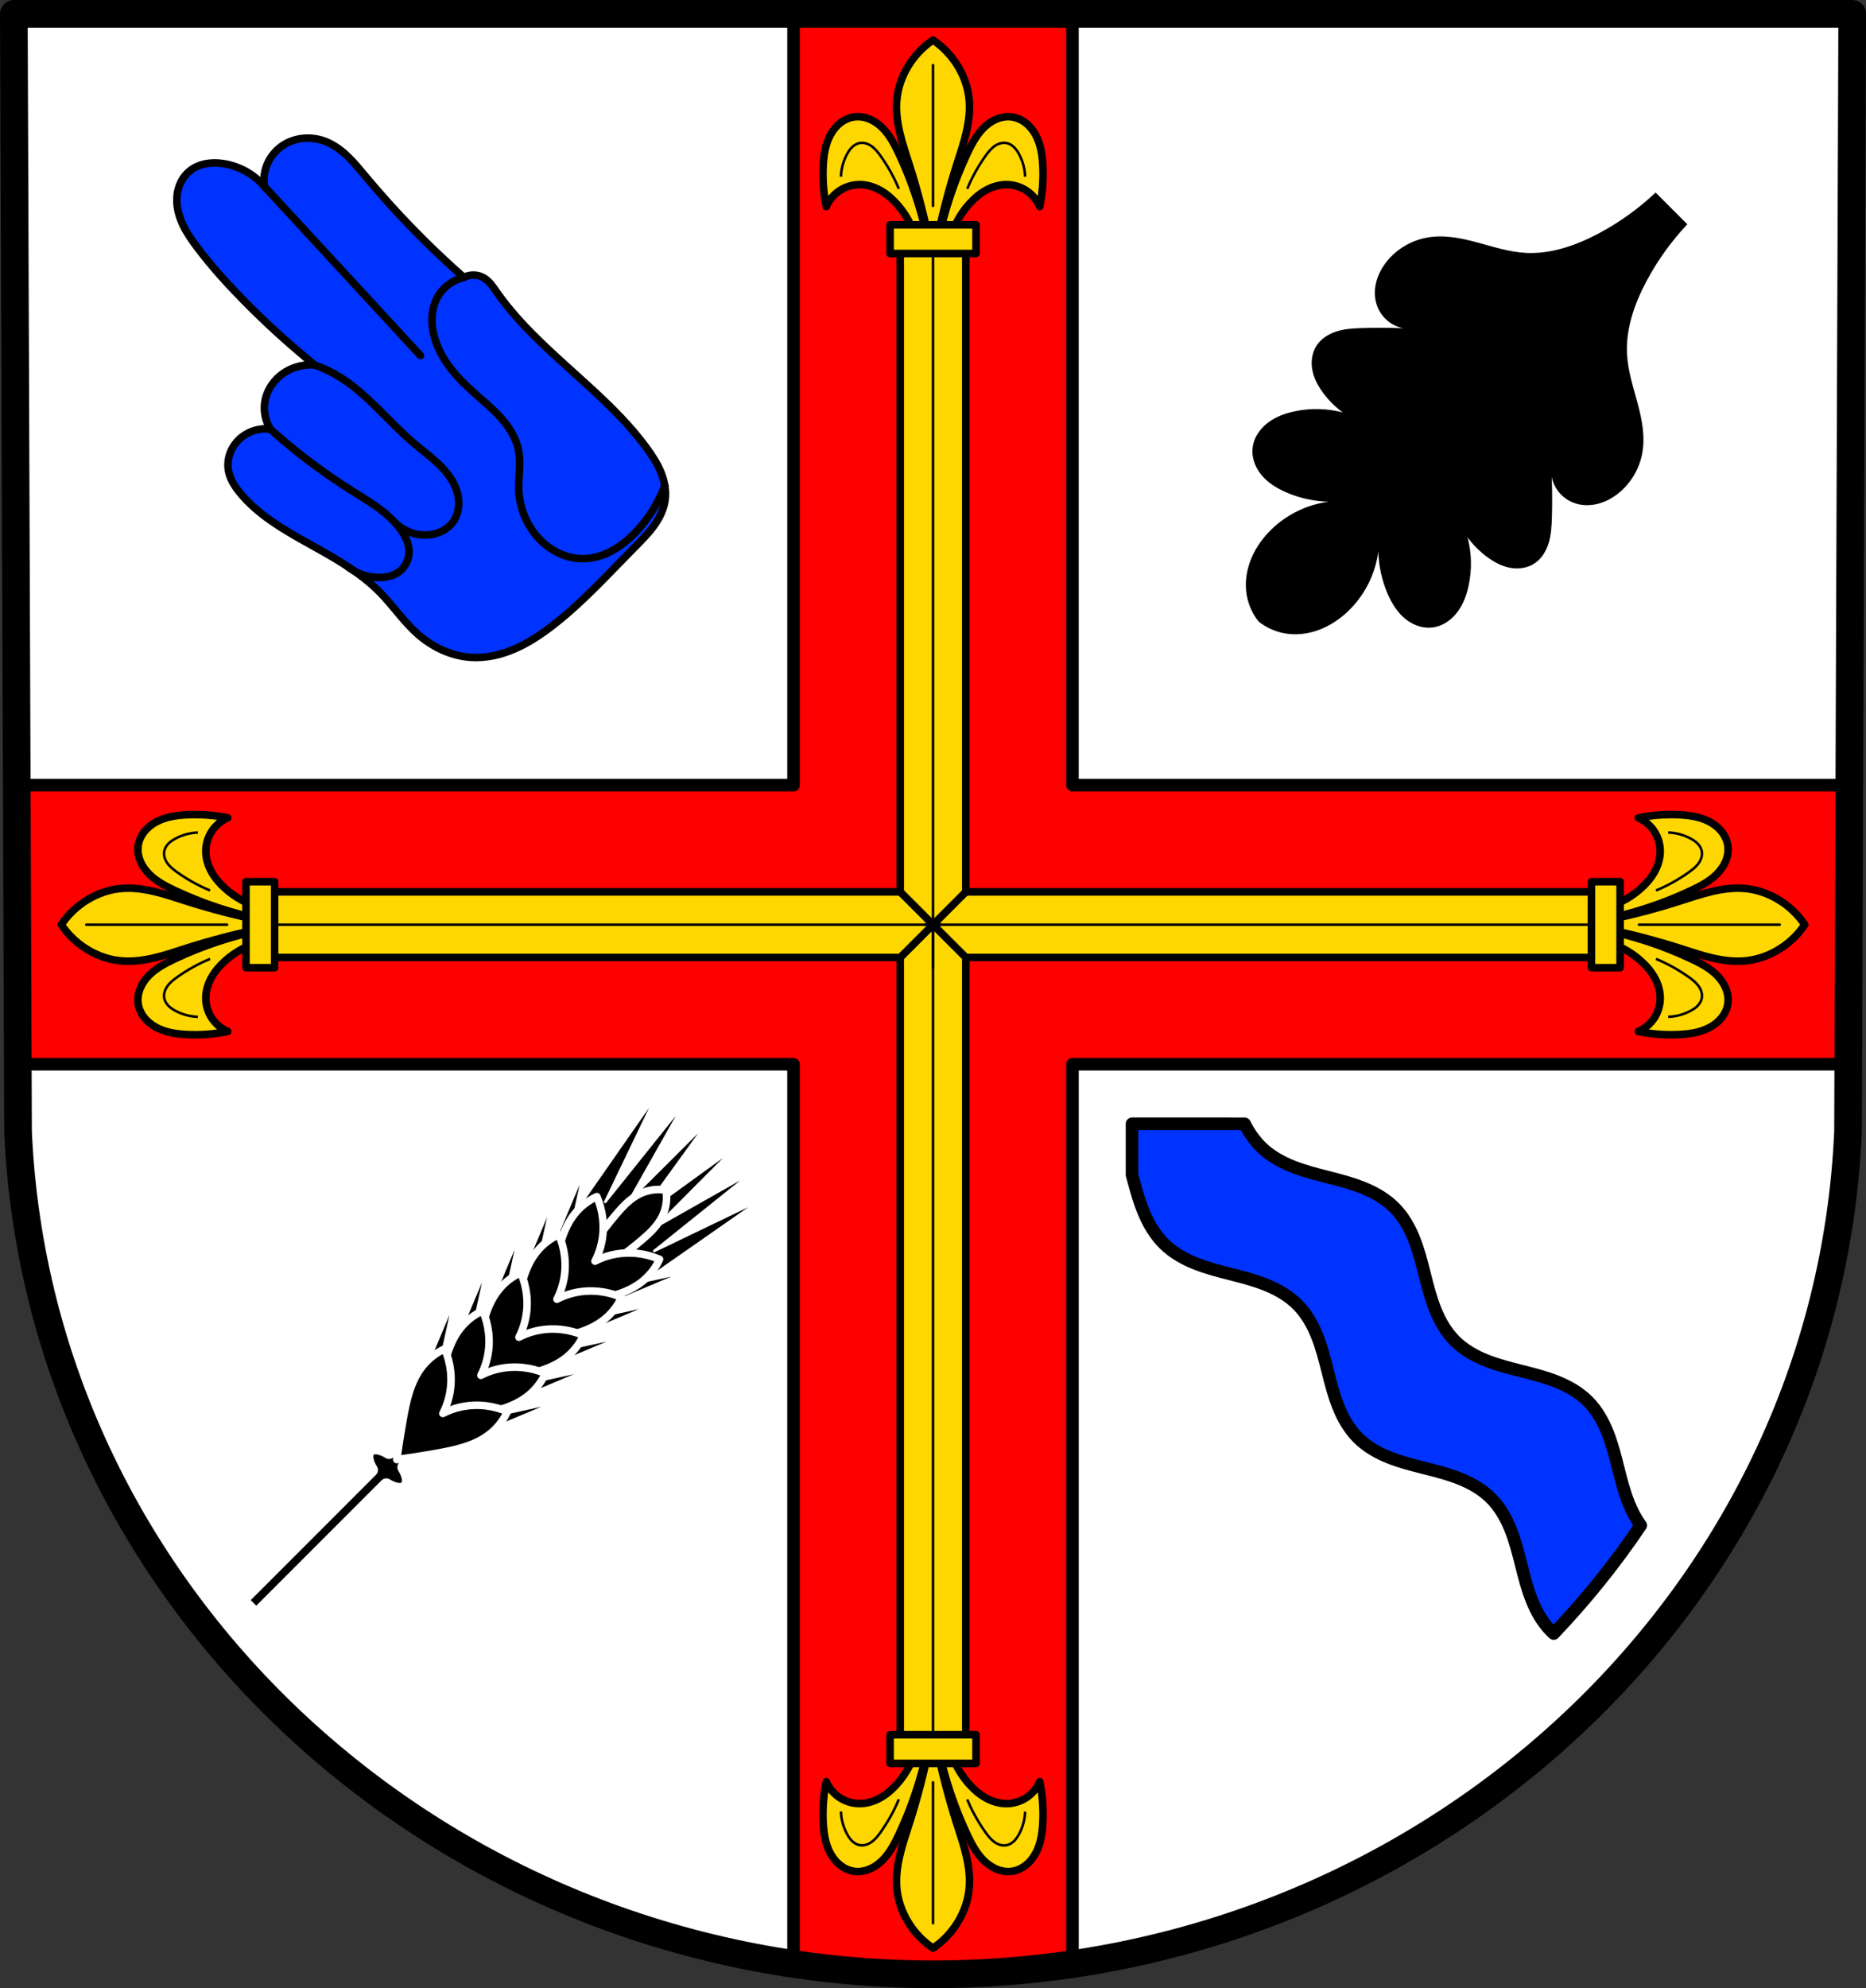 <?xml version="1.0" encoding="UTF-8" standalone="no"?>
<svg
   xmlns:dc="http://purl.org/dc/elements/1.1/"
   xmlns:cc="http://creativecommons.org/ns#"
   xmlns:rdf="http://www.w3.org/1999/02/22-rdf-syntax-ns#"
   xmlns:svg="http://www.w3.org/2000/svg"
   xmlns="http://www.w3.org/2000/svg"
   xmlns:sodipodi="http://sodipodi.sourceforge.net/DTD/sodipodi-0.dtd"
   xmlns:inkscape="http://www.inkscape.org/namespaces/inkscape"
   width="196.39mm"
   height="209.14mm"
   version="1.1"
   viewBox="0 0 196.39 209.14"
   id="svg2"
   inkscape:version="0.48.4 r9939"
   sodipodi:docname="result(3).svg">
  <rect x="0" y="0" width="196.39" height="209.14" fill="#333333" stroke="none"/>
  <defs
     id="defs108" />
  <sodipodi:namedview
     pagecolor="#ffffff"
     bordercolor="#666666"
     borderopacity="1"
     objecttolerance="10"
     gridtolerance="10"
     guidetolerance="10"
     inkscape:pageopacity="0"
     inkscape:pageshadow="2"
     inkscape:window-width="640"
     inkscape:window-height="480"
     id="namedview106"
     showgrid="false"
     inkscape:zoom="0.31846823"
     inkscape:cx="347.93503"
     inkscape:cy="370.52362"
     inkscape:window-x="771"
     inkscape:window-y="128"
     inkscape:window-maximized="0"
     inkscape:current-layer="svg2" />
  <path
     d="m194.94 1.455-0.442 117.57c-2.153 49.457-44.701 88.626-96.3 88.654-51.552-0.061-94.116-39.244-96.3-88.654l-0.442-117.57h96.74z"
     fill="#fff"
     id="path6" />
  <path
     d="m83.517 1.455v81.131h-81.758l0.11 29.358h81.647v94.646c4.79 0.712 9.692 1.085 14.679 1.091 4.987-3e-3 9.889-0.373 14.679-1.081v-94.656h81.647l0.11-29.358h-81.758v-81.131h-29.358z"
     fill="#f00"
     stroke="#000"
     stroke-linecap="round"
     stroke-linejoin="round"
     stroke-width="1.323"
     id="path8" />
  <path
     d="m194.94 1.455-0.442 117.57c-2.153 49.457-44.701 88.626-96.3 88.654-51.552-0.061-94.116-39.244-96.3-88.654l-0.442-117.57h96.74z"
     fill="none"
     stroke="#000"
     stroke-linecap="round"
     stroke-linejoin="round"
     stroke-width="2.91"
     id="path10" />
  <path
     d="m94.746 25.59v68.226h-66.918v6.9h66.918v82.831h6.9v-82.831h66.918v-6.9h-66.918v-68.225h-6.9z"
     fill="#ffd700"
     stroke="#000"
     stroke-linecap="round"
     stroke-linejoin="round"
     stroke-width=".794"
     id="path12" />
  <path
     d="m98.197 26.218v75.586"
     fill="#ffd700"
     stroke="#000"
     stroke-linecap="round"
     stroke-width=".265"
     id="path14" />
  <path
     d="m98.196 4.215c-0.86 0.574-1.625 1.317-2.246 2.181-0.801 1.116-1.364 2.446-1.536 3.849-0.149 1.211-0.005 2.447 0.265 3.633 0.27 1.186 0.667 2.333 1.035 3.488 0.789 2.473 1.452 4.992 1.985 7.544h0.992c0.534-2.552 1.197-5.072 1.985-7.544 0.368-1.155 0.765-2.302 1.036-3.488s0.413-2.421 0.264-3.633c-0.172-1.402-0.735-2.733-1.536-3.849-0.621-0.864-1.385-1.607-2.245-2.181z"
     fill="#ffd700"
     stroke="#000"
     stroke-linecap="round"
     stroke-linejoin="round"
     stroke-width=".794"
     id="path16" />
  <path
     d="m90.317 12.274c-0.135-0.002-0.27 0.006-0.405 0.024-0.542 0.072-1.057 0.308-1.486 0.646-0.43 0.338-0.775 0.776-1.035 1.257-0.52 0.962-0.691 2.073-0.75 3.165-0.079 1.46 0.029 2.929 0.32 4.362 0.295-0.684 0.794-1.277 1.417-1.685 0.623-0.408 1.367-0.628 2.111-0.624 0.759 0.004 1.507 0.236 2.168 0.607 0.661 0.372 1.24 0.88 1.745 1.446 0.941 1.055 1.631 2.328 2.019 3.687h1.188c-0.65-3.107-1.662-6.139-3.015-9.012-0.462-0.981-0.977-1.961-1.751-2.72-0.387-0.379-0.838-0.699-1.339-0.905-0.376-0.155-0.782-0.244-1.188-0.249zm15.759 0c-0.406 0.005-0.811 0.094-1.187 0.249-0.501 0.206-0.953 0.526-1.34 0.905-0.775 0.758-1.289 1.739-1.751 2.72-1.353 2.872-2.365 5.904-3.015 9.012h1.188c0.389-1.359 1.079-2.632 2.019-3.687 0.505-0.566 1.083-1.074 1.745-1.446 0.661-0.372 1.41-0.604 2.168-0.607 0.744-0.004 1.489 0.217 2.111 0.624 0.623 0.408 1.122 1.002 1.417 1.685 0.292-1.433 0.4-2.902 0.321-4.362-0.059-1.092-0.231-2.203-0.75-3.165-0.26-0.481-0.606-0.919-1.036-1.257-0.43-0.338-0.944-0.574-1.486-0.646-0.134-0.018-0.27-0.026-0.405-0.024z"
     fill="#ffd700"
     stroke="#000"
     stroke-linecap="round"
     stroke-linejoin="round"
     stroke-width=".794"
     id="path18" />
  <path
     d="m88.507 18.585c0.026-0.827 0.248-1.646 0.642-2.374 0.141-0.261 0.306-0.513 0.518-0.721s0.474-0.371 0.765-0.434c0.226-0.049 0.464-0.035 0.688 0.026 0.223 0.061 0.433 0.168 0.621 0.303 0.377 0.269 0.667 0.641 0.936 1.018 0.769 1.077 1.416 2.242 1.925 3.464"
     fill="none"
     stroke="#000"
     stroke-width=".265"
     id="path20" />
  <path
     d="m107.89 18.585c-0.026-0.827-0.248-1.646-0.642-2.374-0.141-0.261-0.306-0.513-0.518-0.721s-0.474-0.371-0.765-0.434c-0.226-0.049-0.464-0.035-0.688 0.026-0.223 0.061-0.433 0.168-0.621 0.303-0.377 0.269-0.667 0.641-0.936 1.018-0.769 1.077-1.416 2.242-1.925 3.464"
     fill="none"
     stroke="#000"
     stroke-width=".265"
     id="path22" />
  <path
     d="m98.197 6.845v14.819"
     fill="#ffd700"
     stroke="#000"
     stroke-linecap="round"
     stroke-width=".265"
     id="path24" />
  <rect
     x="93.677"
     y="23.652"
     width="9.045"
     height="3.015"
     fill="#ffd700"
     stroke="#000"
     stroke-linecap="round"
     stroke-linejoin="round"
     stroke-width=".794"
     id="rect26" />
  <path
     d="m98.197 182.92v-85.653"
     fill="#ffd700"
     stroke="#000"
     stroke-linecap="round"
     stroke-width=".265"
     id="path28" />
  <path
     d="m97.709 184.18c-0.535 2.568-1.201 5.103-1.995 7.59-0.368 1.155-0.765 2.302-1.035 3.488-0.271 1.186-0.414 2.421-0.265 3.633 0.172 1.402 0.735 2.733 1.536 3.849 0.621 0.864 1.386 1.607 2.246 2.181 0.86-0.574 1.624-1.317 2.245-2.181 0.801-1.116 1.364-2.446 1.536-3.849 0.149-1.211 6e-3 -2.447-0.264-3.633-0.27-1.186-0.667-2.333-1.036-3.488-0.794-2.488-1.459-5.023-1.995-7.59h-0.973z"
     fill="#ffd700"
     stroke="#000"
     stroke-linecap="round"
     stroke-linejoin="round"
     stroke-width=".794"
     id="path30" />
  <path
     d="m96.458 183.85c-0.381 1.407-1.086 2.728-2.057 3.817-0.505 0.566-1.083 1.074-1.745 1.446-0.661 0.372-1.41 0.603-2.168 0.607-0.744 3e-3 -1.489-0.217-2.111-0.624-0.623-0.408-1.122-1.002-1.417-1.685-0.292 1.433-0.399 2.902-0.32 4.362 0.059 1.092 0.231 2.203 0.75 3.165 0.26 0.481 0.606 0.919 1.035 1.257 0.43 0.338 0.944 0.574 1.486 0.646 0.134 0.018 0.269 0.026 0.405 0.024 0.406-5e-3 0.811-0.094 1.188-0.249 0.501-0.206 0.952-0.526 1.339-0.905 0.775-0.758 1.289-1.739 1.751-2.72 1.372-2.912 2.393-5.989 3.042-9.142h-1.178zm2.296 0c0.649 3.153 1.671 6.229 3.043 9.142 0.462 0.981 0.977 1.961 1.751 2.72 0.387 0.379 0.839 0.699 1.34 0.905 0.376 0.155 0.781 0.244 1.187 0.249 0.135 2e-3 0.271-6e-3 0.405-0.024 0.542-0.072 1.056-0.308 1.486-0.646 0.429-0.338 0.776-0.776 1.036-1.257 0.52-0.962 0.691-2.073 0.75-3.165 0.079-1.46-0.029-2.929-0.321-4.362-0.295 0.684-0.794 1.277-1.417 1.685-0.623 0.408-1.367 0.627-2.111 0.624-0.759-4e-3 -1.507-0.236-2.168-0.607-0.661-0.372-1.24-0.88-1.745-1.446-0.971-1.089-1.676-2.409-2.057-3.817h-1.178z"
     fill="#ffd700"
     stroke="#000"
     stroke-linecap="round"
     stroke-linejoin="round"
     stroke-width=".794"
     id="path32" />
  <path
     d="m88.507 190.55c0.026 0.827 0.248 1.646 0.642 2.374 0.141 0.261 0.306 0.513 0.518 0.721s0.474 0.371 0.765 0.434c0.226 0.049 0.464 0.035 0.688-0.026 0.223-0.061 0.433-0.168 0.621-0.303 0.377-0.269 0.667-0.641 0.936-1.018 0.769-1.077 1.416-2.242 1.925-3.464"
     fill="none"
     stroke="#000"
     stroke-width=".265"
     id="path34" />
  <path
     d="m107.89 190.56c-0.026 0.827-0.248 1.646-0.642 2.374-0.141 0.261-0.306 0.513-0.518 0.721s-0.474 0.371-0.765 0.434c-0.226 0.049-0.464 0.035-0.688-0.026-0.223-0.061-0.433-0.168-0.621-0.303-0.377-0.269-0.667-0.641-0.936-1.018-0.769-1.077-1.416-2.242-1.925-3.464"
     fill="none"
     stroke="#000"
     stroke-width=".265"
     id="path36" />
  <path
     d="m98.197 202.3v-14.819"
     fill="#ffd700"
     stroke="#000"
     stroke-linecap="round"
     stroke-width=".265"
     id="path38" />
  <rect
     transform="scale(1,-1)"
     x="93.677"
     y="-185.49"
     width="9.045"
     height="3.015"
     fill="#ffd700"
     stroke="#000"
     stroke-linecap="round"
     stroke-linejoin="round"
     stroke-width=".794"
     id="rect40" />
  <path
     d="m28.457 97.266h70.694"
     fill="#ffd700"
     stroke="#000"
     stroke-width=".265px"
     id="path42" />
  <path
     d="m13.395 93.426c-0.305 0.003-0.609 0.022-0.912 0.059-1.402 0.172-2.733 0.735-3.849 1.536-0.864 0.621-1.607 1.385-2.181 2.245 0.574 0.86 1.317 1.625 2.181 2.245 1.116 0.801 2.446 1.364 3.849 1.536 1.211 0.149 2.447 6e-3 3.633-0.265 1.186-0.27 2.333-0.667 3.488-1.035 2.568-0.819 5.187-1.501 7.839-2.045v-0.872c-2.653-0.544-5.271-1.226-7.839-2.045-1.155-0.368-2.302-0.765-3.488-1.036-0.89-0.203-1.807-0.333-2.721-0.323z"
     fill="#ffd700"
     stroke="#000"
     stroke-linecap="round"
     stroke-linejoin="round"
     stroke-width=".794"
     id="path44" />
  <path
     d="m20.7 85.684c-0.365-0.004-0.731 0.004-1.095 0.024-1.092 0.059-2.203 0.231-3.165 0.75-0.481 0.26-0.919 0.606-1.257 1.036-0.338 0.43-0.574 0.944-0.646 1.486-0.018 0.134-0.026 0.27-0.024 0.405 0.005 0.406 0.094 0.811 0.249 1.187 0.206 0.501 0.526 0.953 0.905 1.34 0.758 0.775 1.739 1.289 2.72 1.751 2.938 1.384 6.042 2.412 9.224 3.06v-1.174c-1.438-0.376-2.789-1.089-3.899-2.079-0.566-0.505-1.074-1.083-1.446-1.745s-0.604-1.41-0.607-2.168c-0.004-0.744 0.217-1.489 0.624-2.111 0.408-0.623 1.002-1.122 1.685-1.417-1.074-0.219-2.17-0.334-3.267-0.345zm6.91 12.123c-3.182 0.648-6.286 1.676-9.224 3.06-0.981 0.462-1.961 0.977-2.72 1.751-0.379 0.387-0.699 0.838-0.905 1.339-0.155 0.376-0.244 0.782-0.249 1.188-0.002 0.135 0.006 0.27 0.024 0.405 0.072 0.542 0.308 1.057 0.646 1.486 0.338 0.43 0.776 0.775 1.257 1.035 0.962 0.52 2.073 0.691 3.165 0.75 1.46 0.079 2.929-0.029 4.362-0.32-0.684-0.295-1.277-0.794-1.685-1.417-0.408-0.623-0.628-1.367-0.624-2.111 0.004-0.759 0.236-1.507 0.607-2.168 0.372-0.661 0.88-1.24 1.446-1.745 1.11-0.99 2.461-1.703 3.899-2.079v-1.173z"
     fill="#ffd700"
     stroke="#000"
     stroke-linecap="round"
     stroke-linejoin="round"
     stroke-width=".794"
     id="path46" />
  <path
     d="m20.823 106.96c-0.827-0.026-1.646-0.248-2.374-0.642-0.261-0.141-0.513-0.306-0.721-0.518s-0.371-0.474-0.434-0.765c-0.049-0.226-0.035-0.464 0.026-0.688 0.061-0.223 0.168-0.433 0.303-0.621 0.269-0.377 0.641-0.667 1.018-0.936 1.077-0.769 2.242-1.416 3.464-1.925"
     fill="none"
     stroke="#000"
     stroke-width=".265"
     id="path48" />
  <path
     d="m20.823 87.576c-0.827 0.026-1.646 0.248-2.374 0.642-0.261 0.141-0.513 0.306-0.721 0.518s-0.371 0.474-0.434 0.765c-0.049 0.226-0.035 0.464 0.026 0.688 0.061 0.223 0.168 0.433 0.303 0.621 0.269 0.377 0.641 0.667 1.018 0.936 1.077 0.769 2.242 1.416 3.464 1.925"
     fill="none"
     stroke="#000"
     stroke-width=".265"
     id="path50" />
  <path
     d="m9.083 97.266h14.819"
     fill="#ffd700"
     stroke="#000"
     stroke-linecap="round"
     stroke-width=".265"
     id="path52" />
  <rect
     transform="rotate(-90)"
     x="-101.79"
     y="25.891"
     width="9.045"
     height="3.015"
     fill="#ffd700"
     stroke="#000"
     stroke-linecap="round"
     stroke-linejoin="round"
     stroke-width=".794"
     id="rect54" />
  <path
     d="m167.94 97.266h-70.694"
     fill="#ffd700"
     stroke="#000"
     stroke-width=".265px"
     id="path56" />
  <path
     d="m183 93.426c-0.914-0.01-1.832 0.121-2.721 0.323-1.186 0.27-2.333 0.667-3.488 1.036-2.801 0.894-5.663 1.624-8.563 2.189v0.583c2.9 0.566 5.762 1.296 8.563 2.19 1.155 0.368 2.302 0.765 3.488 1.035 1.186 0.271 2.421 0.413 3.633 0.265 1.402-0.172 2.733-0.735 3.849-1.536 0.864-0.621 1.607-1.385 2.181-2.245-0.574-0.86-1.317-1.624-2.181-2.245-1.116-0.801-2.446-1.364-3.849-1.536-0.303-0.037-0.607-0.056-0.912-0.059z"
     fill="#ffd700"
     stroke="#000"
     stroke-linecap="round"
     stroke-linejoin="round"
     stroke-width=".794"
     id="path58" />
  <path
     d="m175.69 85.684c-1.096 0.011-2.192 0.126-3.267 0.345 0.684 0.295 1.277 0.794 1.685 1.417 0.408 0.623 0.627 1.367 0.624 2.111-4e-3 0.759-0.236 1.507-0.607 2.168-0.372 0.661-0.88 1.24-1.446 1.745-1.21 1.079-2.707 1.83-4.292 2.172v1.157c3.319-0.642 6.558-1.696 9.616-3.137 0.981-0.462 1.961-0.977 2.72-1.751 0.379-0.387 0.699-0.839 0.905-1.34 0.155-0.376 0.244-0.781 0.249-1.187 2e-3 -0.135-6e-3 -0.271-0.024-0.405-0.072-0.542-0.308-1.056-0.646-1.486-0.338-0.43-0.776-0.776-1.257-1.036-0.962-0.52-2.073-0.691-3.165-0.75-0.365-0.02-0.73-0.028-1.095-0.024zm-7.302 12.046v1.157c1.584 0.342 3.081 1.093 4.292 2.172 0.566 0.505 1.074 1.083 1.446 1.745 0.372 0.662 0.603 1.41 0.607 2.168 3e-3 0.744-0.217 1.489-0.624 2.111-0.408 0.623-1.002 1.122-1.685 1.417 1.433 0.292 2.902 0.399 4.362 0.32 1.092-0.059 2.203-0.231 3.165-0.75 0.481-0.26 0.919-0.606 1.257-1.035 0.338-0.429 0.574-0.944 0.646-1.486 0.018-0.134 0.026-0.269 0.024-0.405-5e-3 -0.406-0.094-0.811-0.249-1.188-0.206-0.501-0.526-0.952-0.905-1.339-0.758-0.775-1.739-1.289-2.72-1.751-3.058-1.44-6.297-2.495-9.616-3.137z"
     fill="#ffd700"
     stroke="#000"
     stroke-linecap="round"
     stroke-linejoin="round"
     stroke-width=".794"
     id="path60" />
  <path
     d="m175.57 106.96c0.827-0.026 1.646-0.248 2.374-0.642 0.261-0.141 0.513-0.306 0.721-0.518s0.371-0.474 0.434-0.765c0.049-0.226 0.035-0.464-0.026-0.688-0.061-0.223-0.168-0.433-0.303-0.621-0.269-0.377-0.641-0.667-1.018-0.936-1.077-0.769-2.242-1.416-3.464-1.925"
     fill="none"
     stroke="#000"
     stroke-width=".265"
     id="path62" />
  <path
     d="m175.57 87.574c0.827 0.026 1.646 0.248 2.374 0.642 0.261 0.141 0.513 0.306 0.721 0.518s0.371 0.474 0.434 0.765c0.049 0.226 0.035 0.464-0.026 0.688-0.061 0.223-0.168 0.433-0.303 0.621-0.269 0.377-0.641 0.667-1.018 0.936-1.077 0.769-2.242 1.416-3.464 1.925"
     fill="none"
     stroke="#000"
     stroke-width=".265"
     id="path64" />
  <path
     d="m187.31 97.266h-14.819"
     fill="#ffd700"
     stroke="#000"
     stroke-linecap="round"
     stroke-width=".265"
     id="path66" />
  <rect
     transform="matrix(0,-1,-1,0,0,0)"
     x="-101.79"
     y="-170.51"
     width="9.045"
     height="3.015"
     fill="#ffd700"
     stroke="#000"
     stroke-linecap="round"
     stroke-linejoin="round"
     stroke-width=".794"
     id="rect68" />
  <path
     d="m94.747 93.816 6.9 6.9"
     fill="none"
     stroke="#000"
     stroke-linecap="round"
     stroke-linejoin="round"
     stroke-width=".794"
     id="path70" />
  <path
     d="m94.747 100.72v0l6.9-6.9"
     fill="none"
     stroke="#000"
     stroke-linecap="round"
     stroke-linejoin="round"
     stroke-width=".794"
     id="path72" />
  <path
     d="m119.14 118.21v5.37c0.037 0.139 0.076 0.279 0.112 0.417 0.333 1.252 0.683 2.505 1.197 3.694 0.514 1.189 1.2 2.319 2.134 3.217 0.935 0.899 2.091 1.54 3.298 2.017 1.206 0.476 2.468 0.794 3.724 1.115 1.256 0.321 2.516 0.648 3.716 1.139 1.2 0.491 2.346 1.155 3.258 2.076 0.912 0.922 1.565 2.075 2.046 3.28 0.481 1.205 0.8 2.467 1.118 3.724 0.318 1.258 0.638 2.52 1.123 3.723 0.485 1.203 1.142 2.354 2.061 3.27 0.918 0.916 2.071 1.571 3.275 2.053 1.204 0.482 2.467 0.801 3.725 1.118 1.258 0.317 2.52 0.636 3.724 1.119 1.204 0.483 2.355 1.139 3.273 2.057 0.917 0.917 1.574 2.069 2.057 3.273 0.483 1.204 0.802 2.466 1.119 3.724 0.317 1.258 0.636 2.521 1.118 3.725 0.482 1.204 1.137 2.357 2.053 3.275 0.081 0.082 0.167 0.159 0.252 0.236 3.369-3.532 6.438-7.335 9.16-11.375-0.52-0.717-0.934-1.514-1.264-2.339-0.482-1.204-0.801-2.466-1.118-3.724-0.317-1.258-0.635-2.521-1.119-3.725-0.483-1.204-1.139-2.355-2.057-3.273-0.917-0.917-2.069-1.574-3.273-2.057-1.204-0.483-2.466-0.801-3.724-1.118-1.258-0.317-2.521-0.636-3.725-1.118-1.204-0.482-2.356-1.138-3.275-2.054-0.918-0.916-1.576-2.066-2.061-3.269-0.485-1.203-0.805-2.466-1.122-3.723-0.318-1.258-0.637-2.52-1.118-3.725-0.481-1.205-1.133-2.358-2.046-3.28-0.912-0.922-2.058-1.585-3.258-2.076-1.2-0.491-2.461-0.818-3.717-1.139-1.256-0.321-2.518-0.639-3.724-1.115-1.206-0.476-2.363-1.118-3.298-2.017-0.742-0.714-1.325-1.575-1.792-2.495z"
     fill="#03f"
     stroke="#000"
     stroke-linecap="round"
     stroke-linejoin="round"
     stroke-width="1.323"
     id="path74" />
  <path
     d="m33.13 38.398c-2.625-2.127-5.13-4.402-7.498-6.811-1.728-1.757-3.385-3.588-4.868-5.556-0.532-0.707-1.044-1.434-1.439-2.226-0.395-0.792-0.672-1.654-0.71-2.538-0.027-0.618 0.065-1.244 0.294-1.819 0.229-0.575 0.599-1.097 1.082-1.483 0.481-0.384 1.066-0.628 1.671-0.743 0.605-0.115 1.229-0.104 1.838-0.013 1.67 0.25 3.24 1.122 4.334 2.408-0.11-0.713-0.038-1.454 0.206-2.133 0.338-0.937 1.008-1.749 1.857-2.27 1.279-0.786 2.933-0.884 4.334-0.344 0.89 0.343 1.674 0.92 2.363 1.58s1.291 1.403 1.902 2.135c3.162 3.789 6.615 7.334 10.319 10.594 0.329-0.172 0.704-0.258 1.075-0.246 0.372 0.012 0.74 0.121 1.057 0.315 0.559 0.34 0.932 0.908 1.307 1.445 4.373 6.253 11.328 10.308 15.827 16.47 0.578 0.792 1.117 1.622 1.486 2.53 0.369 0.909 0.564 1.904 0.437 2.876-0.131 1.006-0.6 1.944-1.197 2.764-0.597 0.82-1.323 1.537-2.036 2.258-2.809 2.839-5.502 5.821-8.668 8.256-1.236 0.95-2.547 1.817-3.98 2.431-1.433 0.614-2.995 0.969-4.551 0.871-2.088-0.132-4.078-1.087-5.641-2.477-1.457-1.296-2.556-2.942-3.921-4.334-2.204-2.247-5.026-3.762-7.774-5.297-2.534-1.415-5.099-2.923-6.948-5.16-0.568-0.687-1.073-1.463-1.238-2.339-0.109-0.578-0.064-1.183 0.119-1.742 0.183-0.559 0.501-1.072 0.913-1.492 0.863-0.88 2.148-1.325 3.371-1.169-0.553-0.892-0.754-1.997-0.55-3.027 0.25-1.261 1.096-2.372 2.201-3.027 0.905-0.536 1.979-0.781 3.027-0.688l1.4e-5 -1.4e-5"
     fill="#03f"
     stroke="#000"
     stroke-linecap="round"
     stroke-linejoin="round"
     stroke-width=".794"
     id="path76" />
  <path
     d="m27.829 19.617 16.422 17.783"
     fill="none"
     stroke="#000"
     stroke-linecap="round"
     stroke-linejoin="round"
     stroke-width=".794"
     id="path78" />
  <path
     d="m28.448 45.143c2.677 2.404 5.561 4.578 8.607 6.492 1.941 1.219 4.021 2.4 5.277 4.317 0.393 0.6 0.7 1.282 0.72 1.999 0.012 0.434-0.084 0.872-0.277 1.261-0.194 0.389-0.486 0.729-0.842 0.978-0.576 0.402-1.296 0.555-1.999 0.56-1.215 0.008-2.429-0.413-3.378-1.173"
     fill="none"
     stroke="#000"
     stroke-linecap="round"
     stroke-linejoin="round"
     stroke-width=".794"
     id="path80" />
  <path
     d="m33.13 38.398c0.809 0.285 1.591 0.647 2.33 1.081 3.135 1.838 5.381 4.849 8.155 7.196 0.739 0.625 1.517 1.204 2.236 1.852 0.719 0.648 1.383 1.373 1.842 2.226 0.354 0.658 0.58 1.394 0.588 2.141 0.009 0.747-0.21 1.506-0.668 2.096-0.301 0.388-0.7 0.696-1.142 0.91-0.442 0.213-0.927 0.333-1.417 0.369-1.281 0.096-2.594-0.398-3.494-1.314"
     fill="none"
     stroke="#000"
     stroke-linecap="round"
     stroke-width=".794"
     id="path82" />
  <path
     d="m48.808 29.185c-1.158 0.262-2.191 1.037-2.766 2.076-0.584 1.056-0.69 2.33-0.48 3.518 0.22 1.238 0.765 2.404 1.478 3.44 0.713 1.036 1.591 1.949 2.52 2.797 1.031 0.941 2.132 1.811 3.072 2.843 0.94 1.032 1.724 2.259 1.966 3.634 0.231 1.315-0.046 2.664 0 3.998 0.07 2.03 0.93 4.034 2.399 5.438 1.14 1.089 2.662 1.814 4.238 1.839 1.086 0.018 2.163-0.292 3.122-0.802 0.959-0.509 1.805-1.212 2.556-1.997 1.331-1.392 2.376-3.056 3.051-4.86"
     fill="none"
     stroke="#000"
     stroke-linecap="round"
     stroke-width=".794"
     id="path84" />
  <path
     d="m132.46 65.377c0.923 0.743 2.073 1.206 3.271 1.316 1.177 0.108 2.391-0.121 3.495-0.603 1.105-0.482 2.102-1.212 2.944-2.083 1.583-1.638 2.618-3.792 2.89-6.017 0.042 1.538 0.374 3.054 0.973 4.448 0.439 1.021 1.035 1.994 1.899 2.685 0.432 0.345 0.928 0.615 1.465 0.767 0.537 0.152 1.115 0.183 1.671 0.063 0.951-0.205 1.79-0.844 2.369-1.639 0.579-0.795 0.918-1.737 1.125-2.688 0.368-1.695 0.331-3.46-0.108-5.105 0.585 0.796 1.29 1.5 2.085 2.085 0.71 0.522 1.508 0.954 2.385 1.117s1.843 0.037 2.603-0.475c0.732-0.493 1.213-1.3 1.468-2.138 0.254-0.838 0.303-1.715 0.332-2.581 0.048-1.456 0.042-2.911-0.017-4.362 0.137 0.664 0.453 1.283 0.908 1.775 0.454 0.492 1.045 0.856 1.695 1.044 0.758 0.219 1.586 0.197 2.362-0.019 0.776-0.216 1.502-0.621 2.13-1.138 1.254-1.032 2.121-2.519 2.425-4.093 0.342-1.775-0.013-3.579-0.472-5.294-0.46-1.715-1.028-3.419-1.121-5.207-0.137-2.657 0.794-5.311 2.073-7.703 1.151-2.152 2.593-4.157 4.272-5.94l-3.336-3.336c-1.783 1.679-3.788 3.121-5.94 4.271-2.392 1.279-5.046 2.211-7.703 2.074-1.788-0.092-3.491-0.661-5.207-1.121-1.715-0.46-3.519-0.815-5.294-0.472-1.574 0.303-3.062 1.17-4.093 2.424-0.517 0.628-0.922 1.354-1.137 2.131-0.216 0.776-0.238 1.605-0.019 2.362 0.188 0.649 0.552 1.24 1.044 1.695 0.492 0.454 1.111 0.771 1.775 0.908-1.451-0.059-2.906-0.065-4.362-0.017-0.866 0.028-1.744 0.077-2.582 0.332-0.838 0.254-1.644 0.736-2.137 1.468-0.512 0.76-0.639 1.726-0.475 2.603 0.164 0.877 0.595 1.674 1.117 2.385 0.585 0.796 1.29 1.5 2.085 2.085-1.645-0.438-3.41-0.475-5.105-0.108-0.951 0.206-1.893 0.545-2.688 1.125-0.795 0.579-1.434 1.418-1.639 2.369-0.12 0.556-0.089 1.134 0.063 1.671 0.152 0.537 0.422 1.033 0.767 1.465 0.69 0.864 1.663 1.46 2.685 1.899 1.394 0.599 2.911 0.931 4.448 0.973-2.225 0.272-4.38 1.307-6.017 2.89-0.871 0.842-1.601 1.84-2.083 2.944-0.482 1.105-0.712 2.318-0.603 3.495 0.11 1.199 0.573 2.348 1.316 3.271z"
     id="path86" />
  <path
     d="m74.542 117.96-8.235 8.202 5.734-10.141-8.347 10.417 5.441-11.317-11.405 16.351 1.063 1.357 1.704 0.26 0.044-0.091 0.003 5e-3 0.438 0.097 0.239 0.453 0.384 0.131 0.131 0.384 0.453 0.239 0.097 0.438 0.006 4e-3 -0.092 0.044 0.26 1.704 1.357 1.063 16.351-11.405-11.317 5.44 10.417-8.347-10.141 5.734 8.202-8.235-10.091 7.303z"
     stroke="#fff"
     stroke-linecap="round"
     stroke-linejoin="round"
     stroke-width=".265"
     id="path88" />
  <path
     d="m61.446 123.22-3.369 8.026 1.315 1.315 2.054-9.341zm10.617 10.617-9.341 2.054 1.315 1.315 8.026-3.369zm-14.043-7.192-3.369 8.026 1.315 1.315 2.054-9.341zm10.617 10.617-9.341 2.054 1.315 1.315 8.026-3.369zm-14.038-7.196-3.373 8.031 1.315 1.315 2.058-9.346zm10.617 10.617-9.346 2.058 1.315 1.315 8.031-3.373zm-14.043-7.192-3.373 8.031 1.315 1.315 2.058-9.346zm10.617 10.617-9.346 2.058 1.315 1.315 8.031-3.373zm-14.043-7.192-3.369 8.026 1.315 1.315 2.054-9.341zm10.617 10.617-9.341 2.054 1.315 1.315 8.026-3.369z"
     stroke="#fff"
     stroke-linecap="round"
     stroke-linejoin="round"
     stroke-width=".265"
     id="path90" />
  <path
     d="m70.09 125.19c-0.933-0.163-1.917-0.022-2.767 0.395-0.985 0.484-1.758 1.305-2.47 2.141-1.474 1.73-2.788 3.596-3.92 5.567l0.198 0.856 0.856 0.198c1.971-1.132 3.837-2.446 5.567-3.92 0.835-0.712 1.657-1.485 2.141-2.47 0.417-0.85 0.558-1.834 0.395-2.767z"
     stroke="#fff"
     stroke-linecap="round"
     stroke-linejoin="round"
     stroke-width=".794"
     id="path92" />
  <path
     d="m62.817 125.87c-0.903 0.411-1.708 1.036-2.328 1.811-1.242 1.55-1.686 3.575-2.037 5.529-0.256 1.429-0.483 2.862-0.679 4.3 1.438-0.196 2.872-0.422 4.3-0.679 1.954-0.351 3.98-0.795 5.529-2.037 0.774-0.62 1.4-1.425 1.811-2.328-0.73-0.315-1.506-0.523-2.296-0.614-1.005-0.116-2.032-0.043-3.007 0.226-0.514 0.142-1.013 0.337-1.487 0.582 0.245-0.474 0.44-0.973 0.582-1.487 0.269-0.975 0.343-2.002 0.226-3.007-0.091-0.79-0.299-1.566-0.614-2.296z"
     stroke="#fff"
     stroke-linecap="round"
     stroke-linejoin="round"
     stroke-width=".794"
     id="path94" />
  <path
     d="m58.813 129.87c-0.903 0.411-1.708 1.036-2.328 1.811-1.242 1.55-1.686 3.575-2.037 5.529-0.257 1.429-0.483 2.862-0.679 4.3 1.438-0.196 2.872-0.422 4.3-0.679 1.954-0.351 3.98-0.795 5.529-2.037 0.774-0.62 1.4-1.425 1.811-2.328-0.73-0.315-1.506-0.523-2.296-0.614-1.005-0.116-2.032-0.043-3.007 0.226-0.514 0.142-1.013 0.337-1.487 0.582 0.245-0.474 0.44-0.973 0.582-1.487 0.269-0.975 0.343-2.002 0.226-3.007-0.091-0.79-0.299-1.566-0.614-2.296z"
     stroke="#fff"
     stroke-linecap="round"
     stroke-linejoin="round"
     stroke-width=".794"
     id="path96" />
  <path
     d="m54.81 133.87c-0.903 0.411-1.708 1.036-2.328 1.811-1.242 1.55-1.686 3.575-2.037 5.529-0.257 1.429-0.483 2.862-0.679 4.3 1.438-0.196 2.872-0.422 4.3-0.679 1.954-0.351 3.98-0.795 5.529-2.037 0.774-0.62 1.4-1.425 1.811-2.328-0.73-0.315-1.506-0.523-2.296-0.614-1.005-0.116-2.032-0.043-3.007 0.226-0.514 0.142-1.013 0.337-1.487 0.582 0.245-0.474 0.44-0.973 0.582-1.487 0.269-0.975 0.343-2.002 0.226-3.007-0.091-0.79-0.299-1.566-0.614-2.296z"
     stroke="#fff"
     stroke-linecap="round"
     stroke-linejoin="round"
     stroke-width=".794"
     id="path98" />
  <path
     d="m50.806 137.88c-0.903 0.411-1.708 1.036-2.328 1.811-1.242 1.55-1.686 3.575-2.037 5.529-0.257 1.429-0.483 2.862-0.679 4.3 1.438-0.196 2.872-0.422 4.3-0.679 1.954-0.351 3.98-0.795 5.529-2.037 0.774-0.62 1.4-1.425 1.811-2.328-0.73-0.315-1.506-0.523-2.296-0.614-1.005-0.116-2.032-0.043-3.007 0.226-0.514 0.142-1.013 0.337-1.487 0.582 0.245-0.474 0.44-0.973 0.582-1.487 0.269-0.975 0.343-2.002 0.226-3.007-0.091-0.79-0.299-1.566-0.614-2.296z"
     stroke="#fff"
     stroke-linecap="round"
     stroke-linejoin="round"
     stroke-width=".794"
     id="path100" />
  <path
     d="m42.007 151.7-1.062 1.062c-0.848-0.53-1.687-0.655-2.106-0.236-0.419 0.419-0.294 1.258 0.236 2.106l-13.684 13.684 1.582 1.582 13.684-13.684c0.846 0.528 1.683 0.65 2.102 0.232 0.418-0.418 0.296-1.255-0.232-2.102l1.062-1.062-1.582-1.582z"
     stroke="#fff"
     stroke-dashoffset="3.118"
     stroke-linecap="round"
     stroke-linejoin="round"
     stroke-width="1.411"
     id="path102" />
  <path
     d="m46.803 141.89c-0.903 0.411-1.708 1.036-2.328 1.811-1.242 1.55-1.686 3.575-2.037 5.529-0.257 1.429-0.483 2.862-0.679 4.3 1.438-0.196 2.872-0.422 4.3-0.679 1.954-0.351 3.98-0.795 5.529-2.037 0.774-0.62 1.4-1.425 1.811-2.328-0.73-0.315-1.506-0.523-2.296-0.614-1.005-0.116-2.032-0.043-3.007 0.226-0.514 0.142-1.013 0.337-1.487 0.582 0.245-0.474 0.44-0.973 0.582-1.487 0.269-0.975 0.343-2.002 0.226-3.007-0.091-0.79-0.299-1.566-0.614-2.296z"
     stroke="#fff"
     stroke-linecap="round"
     stroke-linejoin="round"
     stroke-width=".794"
     id="path104" />
</svg>

